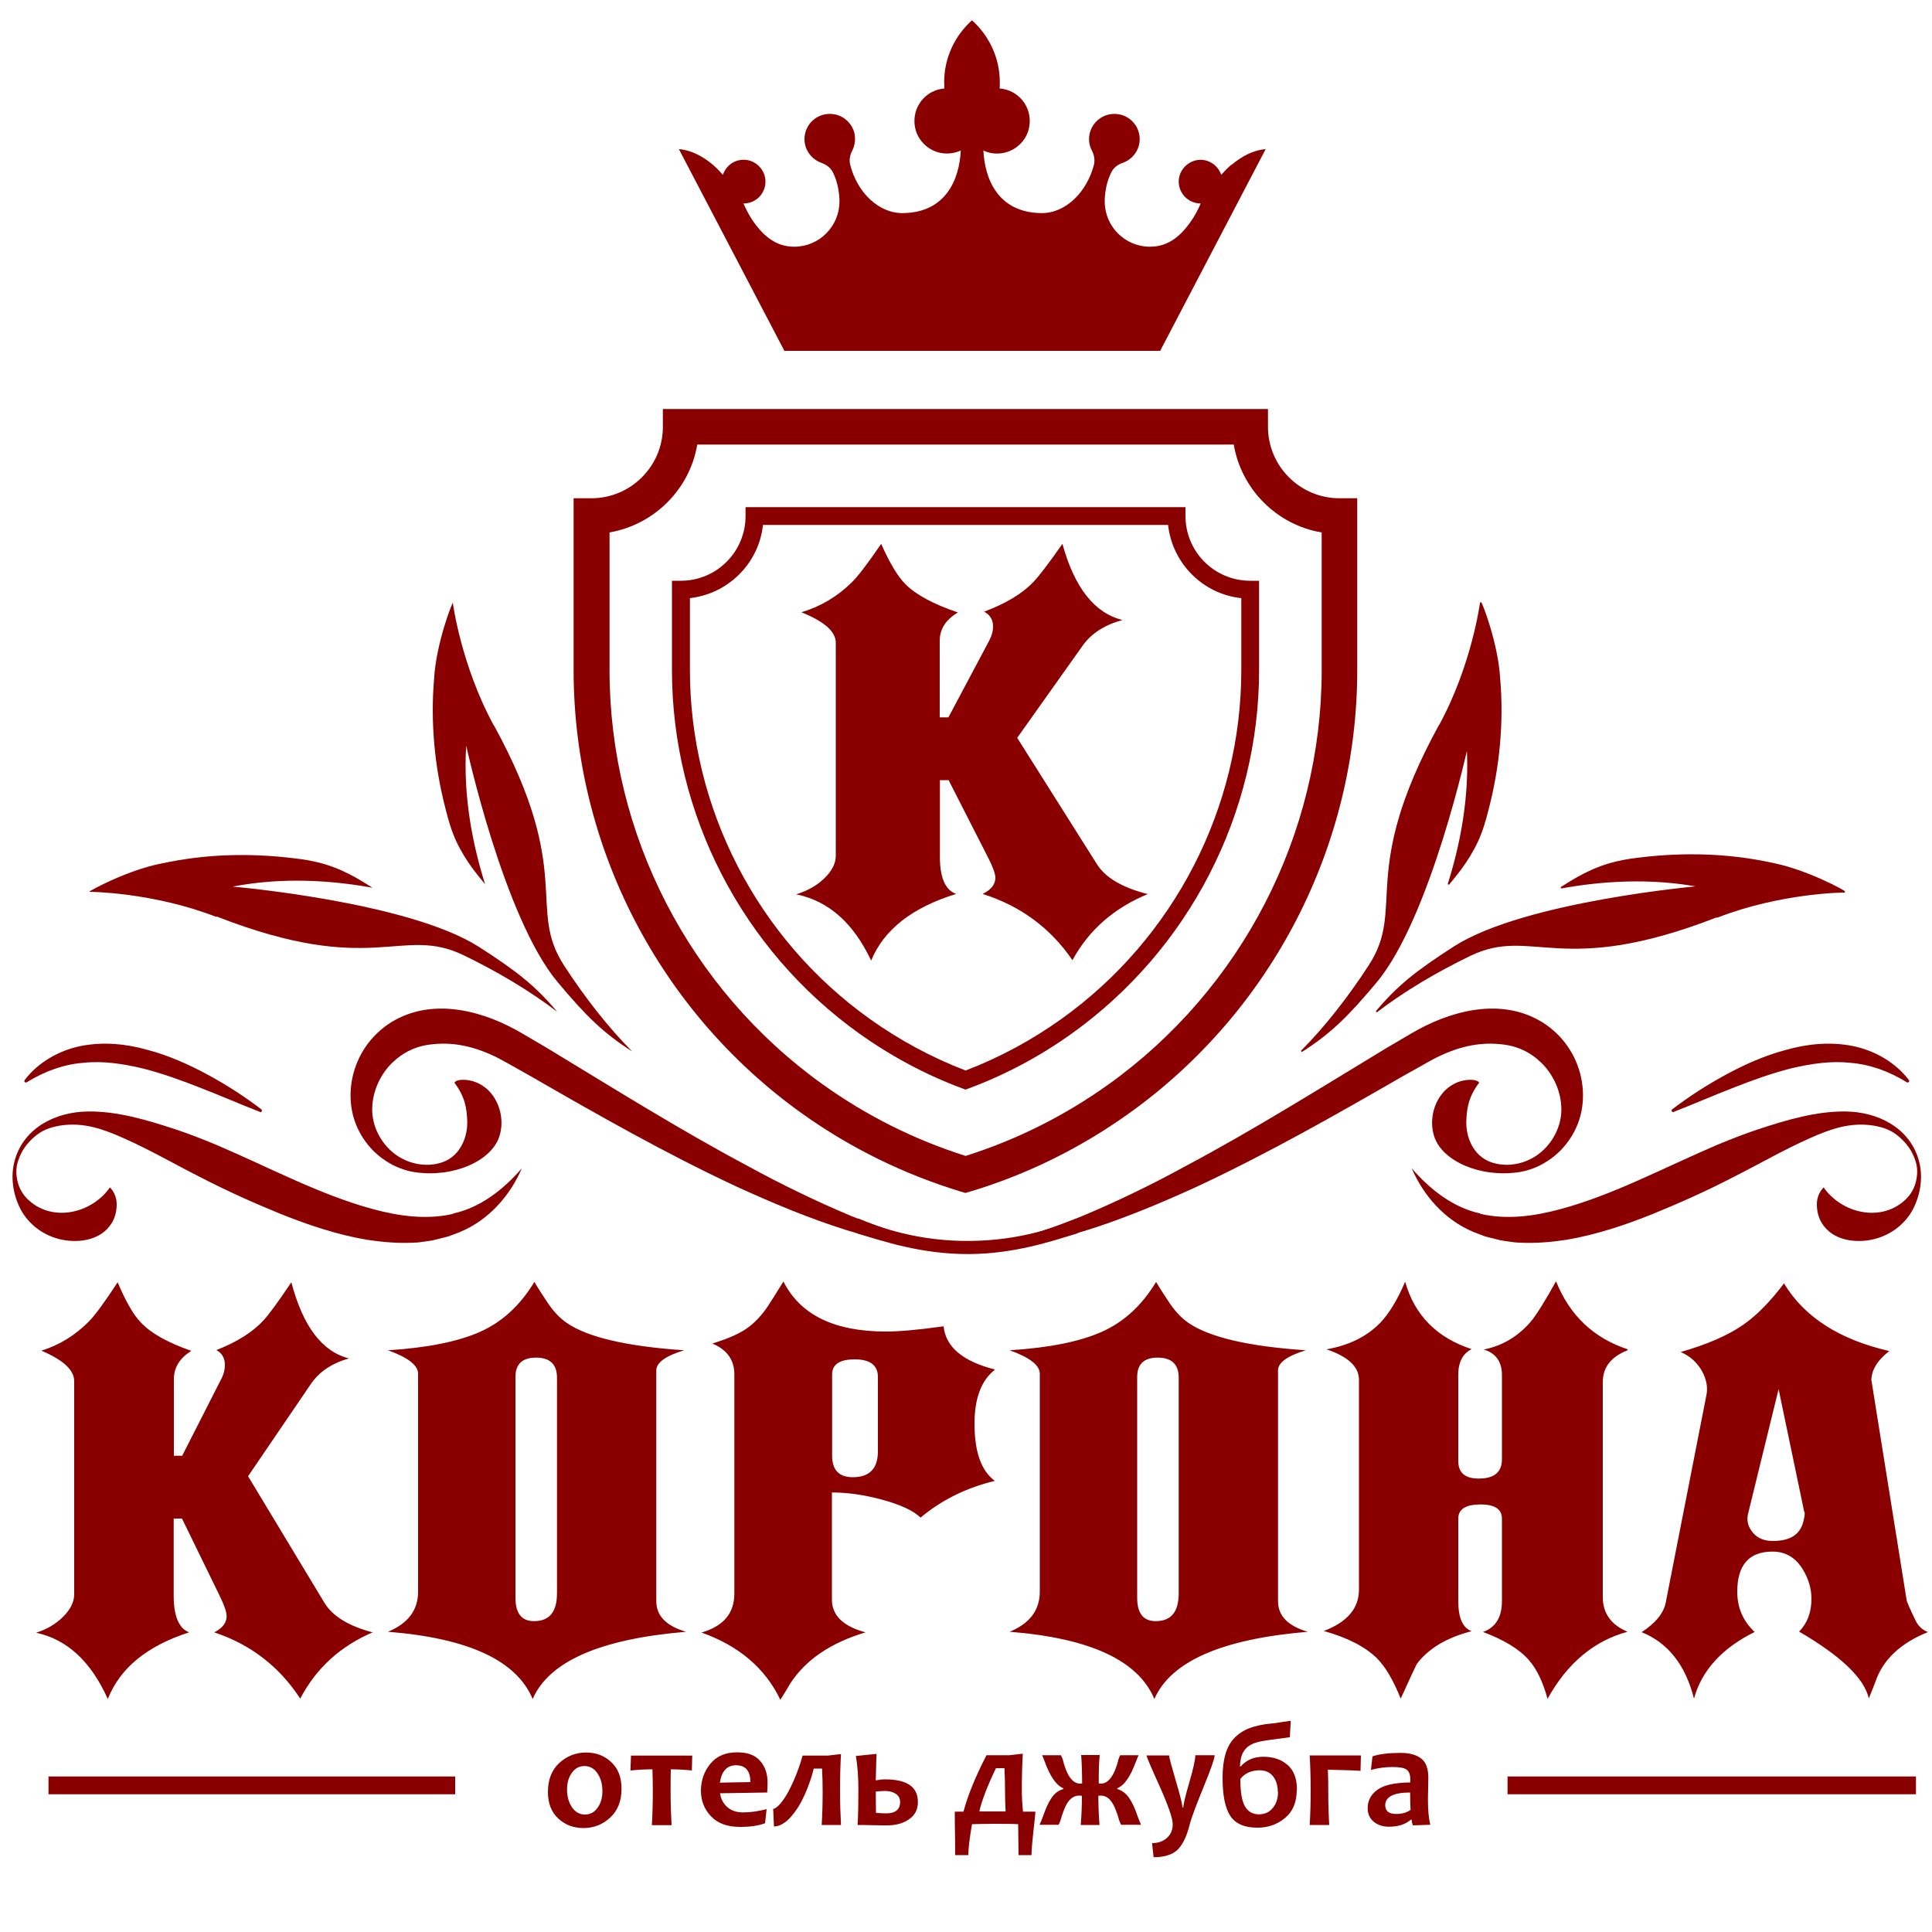 <?xml version="1.0" encoding="UTF-8"?> <!-- Creator: CorelDRAW 2017 --> <svg xmlns="http://www.w3.org/2000/svg" xmlns:xlink="http://www.w3.org/1999/xlink" xml:space="preserve" width="100mm" height="100mm" style="shape-rendering:geometricPrecision; text-rendering:geometricPrecision; image-rendering:optimizeQuality; fill-rule:evenodd; clip-rule:evenodd" viewBox="0 0 10000 10000"> <defs> <style type="text/css"> <![CDATA[ .str0 {stroke:#8A0000;stroke-width:7.62} .fil0 {fill:#8A0000;fill-rule:nonzero} ]]> </style> </defs> <g id="Слой_x0020_1">  <path class="fil0" d="M1931 8448c-169,72 -295,187 -377,344 -109,-167 -258,-281 -445,-343 43,-22 64,-50 64,-84 0,-20 -11,-53 -33,-99l-198 -406 -43 0 0 399c0,106 27,170 80,190 -218,70 -358,185 -421,345 -87,-194 -211,-309 -371,-343 56,-18 102,-45 140,-83 38,-38 57,-77 57,-116l0 -1103c0,-58 -57,-110 -170,-158 94,-29 176,-80 248,-153 33,-34 82,-102 147,-201 42,100 82,169 120,208 51,55 138,104 261,147 -60,38 -90,86 -90,147l0 396 43 0 201 -395c14,-26 20,-51 20,-76 0,-35 -15,-60 -44,-76 107,-42 188,-93 244,-154 27,-29 75,-94 144,-197 60,228 159,359 298,394 -90,26 -155,70 -198,134l-324 476 394 653c42,71 127,123 254,156zm1621 -2c-445,37 -710,153 -795,348 -83,-199 -332,-315 -749,-348 104,-43 156,-112 156,-208l0 -1128c0,-43 -52,-84 -156,-121 205,-13 364,-45 478,-96 114,-51 207,-137 280,-258 22,38 46,74 70,110 29,43 61,77 97,102 109,75 312,122 608,142 -96,29 -144,64 -144,104l0 1195c0,75 51,128 154,158zm-669 -200l0 -1115c0,-69 -36,-104 -109,-104 -70,0 -106,33 -106,100l0 1143c0,81 32,121 96,121 80,0 119,-48 119,-145zm2266 -1156c-70,55 -105,148 -105,279 0,146 35,244 105,296 -149,36 -277,100 -384,190 -40,-38 -109,-69 -208,-95 -87,-23 -170,-35 -251,-35l0 555c0,81 58,138 174,169 -180,54 -311,142 -391,267 -9,16 -25,43 -50,82 -78,-163 -214,-279 -408,-348 114,-33 170,-100 170,-202l0 -1134c0,-75 -38,-128 -114,-160 85,-26 148,-54 189,-86 41,-31 80,-75 115,-133 7,-10 28,-44 64,-102 87,173 264,259 531,259 69,0 169,-9 298,-27 11,107 99,181 264,223zm-605 422l0 -385c0,-60 -40,-91 -120,-91 -78,0 -117,26 -117,78l0 420c0,75 36,112 107,112 87,0 130,-45 130,-134zm2226 934c-445,37 -710,153 -795,348 -83,-199 -332,-315 -749,-348 104,-43 156,-112 156,-208l0 -1128c0,-43 -52,-84 -156,-121 205,-13 364,-45 478,-96 114,-51 207,-137 280,-258 22,38 46,74 70,110 29,43 61,77 97,102 109,75 312,122 608,142 -96,29 -144,64 -144,104l0 1195c0,75 51,128 154,158zm-669 -200l0 -1115c0,-69 -36,-104 -109,-104 -70,0 -106,33 -106,100l0 1143c0,81 32,121 96,121 80,0 119,-48 119,-145zm2323 -1257c-86,34 -128,89 -128,164l0 1114c0,83 43,143 128,179 -174,47 -312,163 -414,347 -24,-89 -57,-156 -97,-201 -49,-56 -128,-104 -237,-145 65,-23 98,-76 98,-160l0 -426c0,-49 -36,-74 -110,-74 -77,0 -116,24 -116,73l0 428c0,86 23,138 69,155 -129,33 -224,90 -284,170 -4,7 -32,67 -83,179 -38,-95 -79,-165 -124,-210 -61,-59 -152,-106 -274,-140 121,-46 182,-117 182,-214l0 -1086c0,-68 -56,-120 -168,-158 116,-20 208,-66 277,-136 46,-48 90,-119 130,-214 49,174 164,290 344,349 -46,23 -69,68 -69,132l0 447c0,61 35,91 106,91 80,0 120,-33 120,-100l0 -436c0,-69 -32,-113 -94,-132 96,-19 177,-67 244,-145 29,-35 72,-104 130,-208 71,177 195,294 371,352zm1554 1459c-143,58 -233,144 -271,257 -5,13 -16,42 -34,86 -24,-105 -145,-220 -361,-346 43,-43 64,-100 64,-170 0,-52 -15,-102 -43,-149 -38,-64 -91,-95 -158,-95 -122,0 -183,69 -183,208 0,82 30,152 90,208 -169,84 -274,199 -314,345 -44,-175 -135,-289 -271,-344 71,-46 112,-96 124,-149l211 -1076c9,-40 1,-83 -23,-127 -25,-44 -61,-77 -110,-98 133,-38 242,-84 324,-141 72,-50 141,-122 211,-214 105,174 287,291 545,350 -62,48 -93,99 -93,154 0,-6 2,5 6,32l177 1105c0,4 15,40 47,106 14,28 35,47 64,58zm-639 -621l-133 -637 -157 641c-9,33 -4,64 17,93 24,35 61,52 110,52 90,0 141,-33 158,-100 6,-25 9,-41 6,-50z"></path> <path class="fil0" d="M5945 4626c-177,72 -309,187 -394,344 -114,-167 -269,-281 -465,-343 45,-22 66,-50 66,-84 0,-20 -12,-53 -35,-99l-207 -406 -45 0 0 399c0,106 28,170 84,190 -228,70 -374,185 -440,345 -91,-194 -220,-309 -388,-343 58,-18 107,-45 146,-83 39,-38 59,-77 59,-116l0 -1103c0,-58 -59,-110 -178,-158 98,-29 184,-80 259,-153 35,-34 86,-102 154,-201 44,100 86,169 125,208 54,55 145,104 272,147 -63,38 -94,86 -94,147l0 396 45 0 210 -395c14,-26 21,-51 21,-76 0,-35 -16,-60 -46,-76 112,-42 197,-93 255,-154 28,-29 78,-94 150,-197 63,228 167,359 311,394 -94,26 -162,70 -207,134l-338 476 412 653c44,71 133,123 265,156z"></path> <path class="fil0" d="M3217 9259c0,64 -20,113 -59,149 -39,36 -85,54 -138,54 -51,0 -94,-16 -130,-49 -36,-33 -54,-79 -54,-138 0,-64 20,-114 59,-150 39,-36 86,-54 139,-54 50,0 94,16 129,49 36,33 54,79 54,139zm-99 11c0,-37 -9,-67 -26,-92 -17,-25 -40,-37 -67,-37 -27,0 -49,12 -65,35 -17,23 -25,52 -25,87 0,37 9,67 26,92 17,25 40,37 67,37 27,0 49,-12 65,-35 17,-23 25,-52 25,-87zm465 -183l-2 77c-37,-4 -73,-6 -109,-6 -1,36 -1,73 -1,111 0,65 2,124 5,178l-102 0c3,-51 5,-110 5,-178 0,-37 -1,-74 -2,-111 -37,0 -75,2 -114,6l3 -77 318 0zm390 141c0,13 -1,30 -2,50l-244 4c4,29 16,52 37,71 21,19 49,28 83,28 38,0 78,-6 121,-17l-8 73c-35,13 -78,19 -130,19 -65,0 -115,-18 -150,-55 -35,-37 -52,-81 -52,-132 0,-54 17,-101 49,-140 33,-40 79,-59 138,-59 54,0 93,14 119,44 26,29 39,67 39,113zm-89 -4c0,-58 -25,-87 -74,-87 -47,0 -75,30 -84,90l158 -3zm469 222l-100 0c3,-47 5,-105 5,-172 0,-40 -1,-80 -3,-120l-43 0c-6,23 -12,46 -21,70 -8,23 -17,46 -27,68 -10,22 -21,43 -33,62 -12,19 -25,36 -38,51 -13,15 -27,26 -42,35 -14,9 -29,13 -45,14l-4 -91c7,-1 15,-6 24,-14 9,-8 17,-18 27,-31 9,-13 19,-28 28,-45 9,-17 18,-36 27,-56 9,-20 17,-41 25,-63 8,-22 15,-44 21,-67l130 0 69 -8c-3,49 -5,112 -5,188 0,65 2,125 5,180zm398 -119c0,39 -15,68 -45,89 -30,21 -68,32 -112,32 -18,0 -46,0 -84,-1 -38,-1 -62,-1 -71,-1 3,-52 4,-112 4,-180 0,-67 -4,-126 -13,-177l107 -11c-1,12 -2,58 -4,137 18,-3 34,-5 48,-5 114,0 170,39 170,117zm-92 1c0,-19 -7,-33 -22,-43 -15,-10 -34,-15 -56,-15 -12,0 -28,1 -48,3 0,37 1,73 1,110 17,2 35,3 52,3 49,0 73,-20 73,-59zm700 49c0,10 -3,43 -10,100 -6,57 -10,98 -10,125l-67 0c0,-32 -1,-86 -2,-160 -33,-2 -75,-2 -127,-2 -40,0 -77,1 -112,2 -13,75 -19,128 -19,160l-68 0c0,-24 0,-60 -1,-109 -1,-49 -1,-88 -1,-116l45 0c21,-81 61,-179 119,-292l119 0 69 -8c-3,49 -5,112 -5,188 0,35 2,73 6,112l63 0zm-154 0c-2,-38 -3,-75 -3,-112 0,-39 -1,-77 -3,-113l-44 0c-45,94 -74,169 -86,224l136 0zm700 68l-102 0c-2,-3 -5,-10 -9,-20 -14,-49 -28,-83 -43,-102 -14,-19 -32,-29 -54,-29 -4,0 -8,0 -12,1 0,49 2,99 6,151l-97 0c4,-52 6,-102 6,-151 -6,-1 -11,-1 -15,-1 -21,0 -39,10 -54,29 -15,19 -29,53 -43,102 -2,6 -5,13 -9,20l-98 0c3,-7 9,-20 17,-42 15,-43 30,-76 46,-99 16,-23 36,-37 60,-44l0 -4c-36,-14 -68,-60 -97,-139 -3,-9 -8,-20 -13,-32l97 0c2,3 5,10 9,19 21,86 51,128 91,128 4,0 8,0 10,-1 0,-61 -2,-110 -5,-147l96 0c-4,37 -5,86 -5,147 4,0 7,1 11,1 40,0 71,-43 92,-128 2,-6 4,-12 8,-19l95 0c-2,6 -7,17 -13,32 -29,79 -61,125 -97,139l0 4c24,7 44,22 60,44 16,23 32,56 46,99 5,13 10,27 17,42zm382 -360c0,16 -18,68 -54,156 -41,101 -67,169 -76,206 -16,63 -39,107 -66,131 -27,23 -67,35 -120,35l-8 -73c31,0 57,-9 77,-27 20,-18 30,-42 30,-71 0,-30 -23,-96 -68,-197 -46,-101 -68,-155 -68,-159l117 0c0,9 12,52 34,128 23,77 35,124 35,141l5 0c0,-15 10,-58 31,-130 21,-72 31,-118 31,-140l100 0zm425 179c0,63 -20,112 -60,145 -40,34 -88,51 -143,51 -67,0 -114,-20 -141,-61 -27,-41 -40,-107 -40,-198 0,-48 5,-88 15,-122 10,-34 25,-61 46,-83 21,-22 47,-39 78,-51 32,-12 69,-20 113,-24 14,-1 28,-3 45,-6 16,-3 35,-5 56,-8l-5 85c-6,1 -19,2 -37,5 -18,2 -41,5 -69,9 -24,3 -45,7 -63,12 -19,5 -34,12 -47,22 -13,10 -23,23 -30,39 -7,16 -11,38 -12,64l4 0c29,-33 68,-50 117,-50 51,0 93,14 125,42 33,28 49,71 49,130zm-98 12c0,-33 -8,-60 -24,-81 -16,-21 -40,-32 -70,-32 -43,0 -77,15 -100,45 0,68 8,115 24,142 16,27 40,41 72,41 30,0 54,-11 72,-33 18,-22 27,-49 27,-82zm430 -191l-2 81c-18,-2 -74,-4 -169,-6 2,43 2,80 2,110 0,65 2,124 5,176l-101 0c3,-52 5,-112 5,-180 0,-67 -2,-127 -5,-180l265 0zm358 360l-89 3c-4,-11 -6,-20 -6,-29l-5 0c-28,24 -65,36 -113,36 -32,0 -58,-9 -79,-26 -21,-18 -31,-41 -31,-70 0,-38 16,-70 49,-94 32,-25 89,-38 171,-39 1,-5 1,-9 1,-13 0,-27 -7,-45 -20,-54 -13,-9 -37,-13 -72,-13 -38,0 -75,5 -112,15l8 -70c34,-12 83,-18 146,-18 46,0 81,10 106,29 25,19 37,53 37,101 0,11 -1,30 -1,58 -1,28 -1,47 -1,56 0,52 4,95 12,128zm-101 -79c-2,-34 -2,-64 -2,-88 -86,0 -129,22 -129,66 0,30 19,45 57,45 30,0 55,-7 75,-22z"></path> <path class="fil0" d="M4998 6175l-27 -8c-292,-89 -568,-224 -819,-403 -741,-529 -1183,-1387 -1183,-2295l0 -890 92 0c204,0 370,-166 370,-370l0 -92 3132 0 0 92c0,204 166,370 370,370l92 0 0 890c0,908 -442,1766 -1183,2295 -251,179 -526,315 -819,403l-27 8zm-1843 -3419l0 0 0 713c0,849 413,1650 1105,2145 227,162 475,286 738,369 263,-83 511,-207 738,-369 692,-495 1105,-1296 1105,-2145l0 -713c-232,-39 -416,-223 -455,-455l-2777 0c-39,232 -223,415 -455,455z"></path> <path class="fil0" d="M4998 5640l-16 -6c-189,-70 -368,-166 -534,-284 -607,-434 -970,-1137 -970,-1882l0 -462 46 0c185,0 335,-150 335,-335l0 -46 2277 0 0 46c0,185 150,335 335,335l46 0 0 462c0,744 -363,1448 -970,1882 -165,118 -345,214 -534,284l-16 6zm-1427 -2544l0 0 0 372c0,714 348,1390 931,1806 154,110 321,200 496,267 175,-67 342,-157 496,-267 583,-417 931,-1092 931,-1806l0 -372c-199,-21 -357,-180 -379,-379l-2097 0c-21,199 -180,357 -379,379z"></path> <path class="fil0" d="M6373 853c-19,16 -36,34 -52,52 -15,-45 -57,-77 -106,-78 -61,0 -113,50 -114,111 -1,63 50,115 113,115 2,0 -20,47 -38,75 -59,91 -126,149 -224,149 -129,0 -234,-105 -234,-234 0,-38 7,-99 35,-153 12,-23 34,-39 58,-47 51,-18 88,-66 88,-123 0,-81 -73,-144 -157,-128 -50,10 -91,50 -102,100 -7,32 -2,62 12,88 12,23 16,49 10,74 -37,141 -147,251 -273,249 -225,-3 -292,-179 -299,-324 31,15 68,20 106,12 68,-14 122,-70 132,-139 15,-100 -58,-187 -154,-194 1,-11 1,-21 1,-32 0,-127 -56,-242 -144,-321 -88,79 -144,193 -144,321 0,11 1,21 1,32 -95,7 -168,94 -153,194 10,69 64,125 132,139 38,8 75,2 106,-12 -7,145 -74,321 -299,324 -126,2 -237,-107 -273,-249 -7,-25 -2,-51 10,-74 13,-25 18,-56 12,-88 -11,-50 -51,-90 -102,-100 -84,-16 -157,47 -157,128 0,57 37,105 88,123 24,9 46,24 58,47 28,54 35,115 35,153 0,129 -105,234 -234,234 -97,0 -165,-58 -224,-149 -18,-28 -40,-75 -38,-75 63,0 114,-51 113,-115 -1,-61 -53,-112 -114,-111 -50,0 -92,33 -106,78 -16,-18 -33,-36 -52,-52 -50,-42 -110,-76 -176,-81l546 1044 968 0 9 0 968 0 546 -1044c-66,5 -126,39 -176,81z"></path> <polygon class="fil0" points="2356,9287 251,9287 251,9195 2356,9195 "></polygon> <polygon class="fil0" points="9917,9287 7803,9287 7803,9195 9917,9195 "></polygon> <path class="fil0" d="M4981 6464c-102,7 -204,-3 -304,-22 -100,-18 -199,-45 -296,-75 -194,-61 -382,-140 -566,-224 -367,-171 -720,-372 -1067,-572 0,0 -130,-73 -130,-73 -118,-67 -243,-108 -379,-93 -42,4 -80,14 -114,30 -35,16 -67,39 -96,67 -57,56 -97,137 -102,223 -6,85 32,176 103,237 69,60 173,85 262,53 91,-33 132,-132 126,-222 -3,-46 -6,-110 -66,-189 11,-19 58,-16 77,-12 47,8 92,37 120,76 45,61 59,144 35,216 -42,125 -236,213 -438,183 -53,-8 -105,-29 -150,-59 -91,-59 -160,-160 -177,-276 -17,-115 14,-238 88,-334 37,-48 84,-89 139,-119 210,-115 464,-44 657,70l131 77c345,209 683,421 1036,609 175,96 355,183 538,260 184,73 374,141 574,155l0 15z"></path> <path class="fil0" d="M2345 6283c-134,31 -275,13 -412,-24 -276,-74 -538,-216 -815,-334 -70,-29 -141,-57 -214,-81 -143,-47 -297,-93 -449,-91 -164,2 -327,81 -377,247 -26,86 -12,181 29,260 40,75 112,130 194,152 96,26 221,11 277,-81 18,-29 26,-63 26,-98 0,-24 -8,-60 -35,-87 -95,136 -302,184 -428,59 -25,-25 -42,-56 -50,-90 -9,-36 -9,-75 4,-110 15,-47 45,-88 82,-120 40,-35 81,-50 134,-59 121,-19 224,18 333,67 133,59 262,134 395,201 133,69 271,131 413,189 142,57 290,107 447,134 79,12 159,19 240,15 20,0 41,-3 61,-6 20,-3 40,-5 60,-11l60 -15 58 -22c154,-63 264,-193 323,-331 -99,115 -220,205 -355,234z"></path> <path class="fil0" d="M1345 5755c-103,-40 -203,-84 -304,-123 -101,-40 -201,-76 -303,-102 -102,-24 -205,-40 -306,-29 -102,8 -200,43 -294,101 -4,2 -9,1 -11,-3 -2,-3 -1,-7 1,-9 68,-90 176,-153 291,-176 116,-23 235,-11 344,20 110,29 213,75 311,128 98,53 191,113 279,180 3,3 4,8 1,11 -2,3 -6,4 -9,3z"></path> <path class="fil0" d="M2557 3757c-171,-313 -213,-636 -213,-636 -2,-7 -87,210 -97,391 -10,113 -9,227 1,341 10,113 30,226 59,337 14,56 30,111 54,163 24,52 55,102 90,149 19,25 39,50 60,75 -62,-196 -115,-449 -98,-718 0,0 194,891 473,1224 147,176 238,265 386,359 -124,-124 -247,-282 -352,-444 -196,-301 56,-476 -362,-1241z"></path> <path class="fil0" d="M1120 4746c-332,-129 -658,-130 -658,-130 -7,-1 197,-113 376,-147 111,-24 224,-38 338,-42 114,-4 228,1 342,15 57,6 114,16 169,33 55,17 108,41 159,70 28,16 55,33 82,50 -202,-37 -460,-57 -724,-6 0,0 908,78 1275,312 193,124 293,202 405,336 -139,-107 -311,-209 -485,-293 -324,-156 -465,117 -1277,-200z"></path> <path class="fil0" d="M5027 6464c102,7 204,-3 304,-22 100,-18 199,-45 296,-75 194,-61 382,-140 566,-224 367,-171 720,-372 1067,-572 0,0 130,-73 130,-73 118,-67 243,-108 379,-93 42,4 80,14 114,30 35,16 67,39 96,67 57,56 97,137 102,223 6,85 -32,176 -103,237 -69,60 -173,85 -262,53 -91,-33 -132,-132 -126,-222 3,-46 6,-110 66,-189 -11,-19 -58,-16 -77,-12 -47,8 -92,37 -120,76 -45,61 -59,144 -35,216 42,125 236,213 438,183 53,-8 105,-29 150,-59 91,-59 160,-160 177,-276 17,-115 -14,-238 -88,-334 -37,-48 -84,-89 -139,-119 -210,-115 -464,-44 -657,70l-131 77c-345,209 -683,421 -1036,609 -175,96 -355,183 -538,260 -184,73 -374,141 -574,155l0 15z"></path> <path class="fil0" d="M7663 6283c134,31 275,13 412,-24 276,-74 538,-216 815,-334 70,-29 141,-57 214,-81 143,-47 297,-93 449,-91 164,2 327,81 377,247 26,86 12,181 -29,260 -40,75 -112,130 -194,152 -96,26 -221,11 -277,-81 -18,-29 -26,-63 -26,-98 0,-24 8,-60 35,-87 95,136 302,184 428,59 25,-25 42,-56 50,-90 9,-36 9,-75 -4,-110 -15,-47 -45,-88 -82,-120 -40,-35 -81,-50 -134,-59 -121,-19 -224,18 -333,67 -133,59 -262,134 -395,201 -133,69 -271,131 -413,189 -142,57 -290,107 -447,134 -79,12 -159,19 -240,15 -20,0 -41,-3 -61,-6 -20,-3 -40,-5 -60,-11l-60 -15 -58 -22c-154,-63 -264,-193 -323,-331 99,115 220,205 355,234z"></path> <path class="fil0" d="M8663 5755c103,-40 203,-84 304,-123 101,-40 201,-76 303,-102 102,-24 205,-40 306,-29 102,8 200,43 294,101 4,2 9,1 11,-3 2,-3 1,-7 -1,-9 -68,-90 -176,-153 -291,-176 -116,-23 -235,-11 -344,20 -110,29 -213,75 -311,128 -98,53 -191,113 -279,180 -3,3 -4,8 -1,11 2,3 6,4 9,3z"></path> <path class="fil0 str0" d="M7451 3757c171,-313 213,-636 213,-636 2,-7 87,210 97,391 10,113 9,227 -1,341 -10,113 -30,226 -59,337 -14,56 -30,111 -54,163 -24,52 -55,102 -90,149 -19,25 -39,50 -60,75 62,-196 115,-449 98,-718 0,0 -194,891 -473,1224 -147,176 -238,265 -386,359 124,-124 247,-282 352,-444 196,-301 -56,-476 362,-1241z"></path> <path class="fil0 str0" d="M8888 4746c332,-129 658,-130 658,-130 7,-1 -197,-113 -376,-147 -111,-24 -224,-38 -338,-42 -114,-4 -228,1 -342,15 -57,6 -114,16 -169,33 -55,17 -108,41 -159,70 -28,16 -55,33 -82,50 202,-37 460,-57 724,-6 0,0 -908,78 -1275,312 -193,124 -293,202 -405,336 139,-107 311,-209 485,-293 324,-156 465,117 1277,-200z"></path> <path class="fil0" d="M4440 6306c114,49 318,120 582,117 250,-2 445,-69 557,-117l0 77c-134,41 -328,107 -564,108 -244,1 -444,-66 -580,-108 0,0 0,0 6,-77z"></path> </g> </svg> 